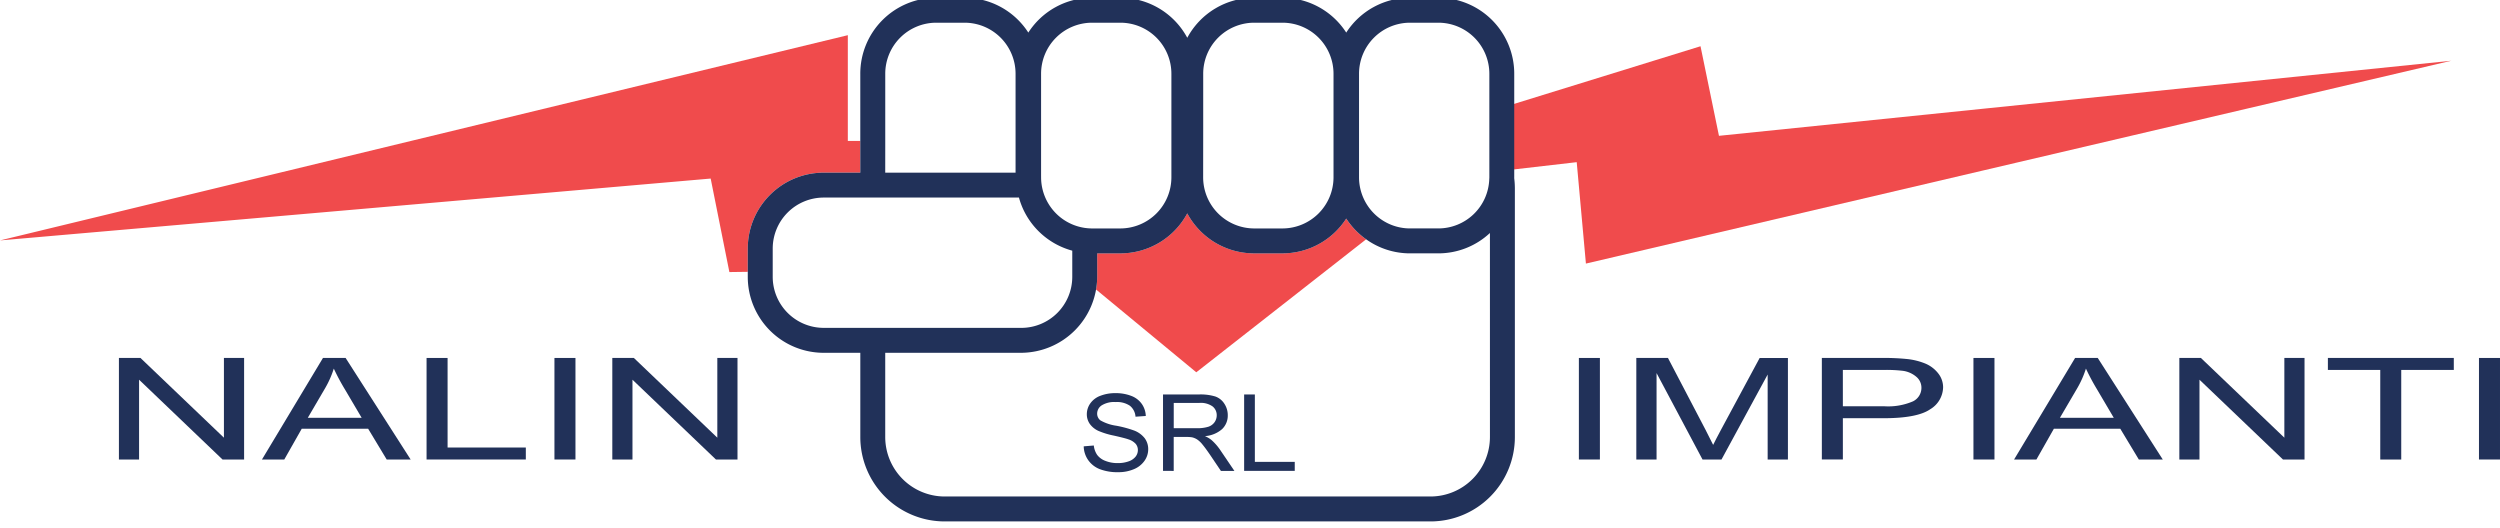 <svg xmlns="http://www.w3.org/2000/svg" xmlns:xlink="http://www.w3.org/1999/xlink" width="446" height="94.112" viewBox="0 0 446 94.112">
  <defs>
    <clipPath id="clip-path">
      <rect id="Rettangolo_34" data-name="Rettangolo 34" width="436.543" height="94.112" fill="none"/>
    </clipPath>
  </defs>
  <g id="Raggruppa_206" data-name="Raggruppa 206" transform="translate(0 -0.405)">
    <g id="Raggruppa_203" data-name="Raggruppa 203" transform="translate(0 0.405)">
      <path id="Tracciato_85" data-name="Tracciato 85" d="M379.667,24.007l35.718-11.045,3.291,15.979L549.329,15.547,394.941,51.735,393.3,33.642l-12.22,1.41Z" transform="translate(-112.014 -4.712)" fill="#f04b4c"/>
      <g id="Raggruppa_204" data-name="Raggruppa 204" transform="translate(0 0)">
        <g id="Raggruppa_28" data-name="Raggruppa 28" transform="translate(0 0)">
          <g id="Raggruppa_27" data-name="Raggruppa 27" clip-path="url(#clip-path)">
            <path id="Tracciato_11" data-name="Tracciato 11" d="M146.948,30.523h6.528v-5.66h-2.224V6L0,42.615,126.785,31.579l3.336,16.682,3.281-.044V44.069a13.546,13.546,0,0,1,13.546-13.546" transform="translate(0 0.276)" fill="#f04b4c"/>
            <path id="Tracciato_12" data-name="Tracciato 12" d="M220.451,35.508a13.526,13.526,0,0,1-11.378,6.211h-5.047a13.541,13.541,0,0,1-11.934-7.137,13.541,13.541,0,0,1-11.934,7.137H176.02v4.192a13.575,13.575,0,0,1-.2,2.255L193.7,62.936l30.3-23.723a13.645,13.645,0,0,1-3.554-3.7" transform="translate(19.717 3.481)" fill="#f04b4c"/>
            <path id="Tracciato_13" data-name="Tracciato 13" d="M256.682,32.162c0-.037.006-.073.006-.11V13.547A13.546,13.546,0,0,0,243.142,0h-5.048a13.523,13.523,0,0,0-11.377,6.212A13.526,13.526,0,0,0,215.338,0H210.29a13.54,13.54,0,0,0-11.933,7.138A13.543,13.543,0,0,0,186.422,0h-5.048A13.523,13.523,0,0,0,170,6.212,13.526,13.526,0,0,0,158.618,0H153.57a13.546,13.546,0,0,0-13.546,13.547V31.2H133.5A13.545,13.545,0,0,0,119.95,44.742v5.049A13.546,13.546,0,0,0,133.5,63.337h6.528V78.364A15.056,15.056,0,0,0,155.081,93.42h86.663A15.056,15.056,0,0,0,256.8,78.364v-44.4a15.047,15.047,0,0,0-.118-1.8M229,23.355V13.547a9.109,9.109,0,0,1,9.1-9.1h5.048a9.109,9.109,0,0,1,9.1,9.1V32.052c0,.116-.013.227-.017.341a9.1,9.1,0,0,1-9.081,8.756h-5.048A9.018,9.018,0,0,1,234,40.167,9.128,9.128,0,0,1,229,32.052Zm-27.8,0V13.547a9.109,9.109,0,0,1,9.1-9.1h5.048a9.109,9.109,0,0,1,9.1,9.1V32.052a9.127,9.127,0,0,1-9.1,9.1H210.29a9.127,9.127,0,0,1-9.1-9.1ZM172.277,31.68V13.547a9.109,9.109,0,0,1,9.1-9.1h5.048a9.109,9.109,0,0,1,9.1,9.1V32.052a9.127,9.127,0,0,1-9.1,9.1h-5.048a9.139,9.139,0,0,1-5.217-1.656,9.142,9.142,0,0,1-3.88-7.441Zm-27.8-4.925V13.547a9.109,9.109,0,0,1,9.1-9.1h5.048a9.109,9.109,0,0,1,9.1,9.1V31.2H144.473Zm-2.224,32.133H133.5a9.108,9.108,0,0,1-9.1-9.1V44.742a9.107,9.107,0,0,1,9.1-9.1h34.829a13.244,13.244,0,0,0,.454,1.369A13.413,13.413,0,0,0,170,39.387a13.549,13.549,0,0,0,7.841,5.729v4.675a9.108,9.108,0,0,1-9.1,9.1H142.249Zm110.1,19.476a10.619,10.619,0,0,1-10.608,10.608H155.081a10.619,10.619,0,0,1-10.608-10.608V63.337H168.74a13.634,13.634,0,0,0,13.546-13.546V45.6h4.136a13.542,13.542,0,0,0,11.935-7.137A13.539,13.539,0,0,0,210.29,45.6h5.048a13.525,13.525,0,0,0,11.378-6.211,13.641,13.641,0,0,0,3.553,3.7,13.443,13.443,0,0,0,7.824,2.507h5.048a13.481,13.481,0,0,0,9.21-3.632Z" transform="translate(13.452 -0.397)" fill="#213159"/>
          </g>
        </g>
      </g>
    </g>
    <g id="Raggruppa_205" data-name="Raggruppa 205" transform="translate(21.215 64.264)">
      <path id="Tracciato_89" data-name="Tracciato 89" d="M30.094,110.96V92.845h3.847l14.886,14.223V92.845h3.6V110.96H48.576L33.69,96.725V110.96Z" transform="translate(-30.094 -92.844)" fill="#213159"/>
      <path id="Tracciato_90" data-name="Tracciato 90" d="M66.293,110.96,77.177,92.844h4.04l11.6,18.116H88.545l-3.306-5.486H73.388l-3.112,5.486Zm8.178-7.439h9.609L81.121,98.5a38.8,38.8,0,0,1-2.011-3.757,17.215,17.215,0,0,1-1.528,3.46Z" transform="translate(-40.774 -92.844)" fill="#213159"/>
      <path id="Tracciato_91" data-name="Tracciato 91" d="M107.948,110.96V92.845h3.75v15.977h13.958v2.137Z" transform="translate(-53.064 -92.844)" fill="#213159"/>
      <rect id="Rettangolo_247" data-name="Rettangolo 247" width="3.75" height="18.115" transform="translate(77.698 0.001)" fill="#213159"/>
      <path id="Tracciato_92" data-name="Tracciato 92" d="M154.952,110.96V92.845H158.8l14.886,14.223V92.845h3.6V110.96h-3.848L158.549,96.725V110.96Z" transform="translate(-66.931 -92.844)" fill="#213159"/>
      <rect id="Rettangolo_248" data-name="Rettangolo 248" width="3.75" height="18.115" transform="translate(260.457 0.001)" fill="#213159"/>
      <path id="Tracciato_93" data-name="Tracciato 93" d="M414.089,110.96V92.845h5.645l6.709,12.826q.927,1.791,1.353,2.682.483-.99,1.509-2.9l6.785-12.6h5.046V110.96H437.52V95.8l-8.235,15.162H425.9l-8.2-15.421V110.96Z" transform="translate(-143.385 -92.844)" fill="#213159"/>
      <path id="Tracciato_94" data-name="Tracciato 94" d="M461.038,110.959V92.844h10.691a40.077,40.077,0,0,1,4.311.173,11.813,11.813,0,0,1,3.5.846,5.688,5.688,0,0,1,2.271,1.749,3.971,3.971,0,0,1,.86,2.471,4.673,4.673,0,0,1-2.3,3.911q-2.3,1.6-8.313,1.6h-7.27v7.365Zm3.75-9.5h7.327a11.165,11.165,0,0,0,5.162-.865,2.681,2.681,0,0,0,1.527-2.434,2.526,2.526,0,0,0-.9-1.946,4.66,4.66,0,0,0-2.368-1.069,24.826,24.826,0,0,0-3.5-.161h-7.25Z" transform="translate(-157.236 -92.844)" fill="#213159"/>
      <rect id="Rettangolo_249" data-name="Rettangolo 249" width="3.75" height="18.115" transform="translate(330.848 0.001)" fill="#213159"/>
      <path id="Tracciato_95" data-name="Tracciato 95" d="M509.686,110.96l10.885-18.116h4.04l11.6,18.116h-4.272l-3.306-5.486h-11.85l-3.113,5.486Zm8.178-7.439h9.608L524.515,98.5a38.794,38.794,0,0,1-2.011-3.757,17.215,17.215,0,0,1-1.527,3.46Z" transform="translate(-171.589 -92.844)" fill="#213159"/>
      <path id="Tracciato_96" data-name="Tracciato 96" d="M551.507,110.96V92.845h3.848l14.886,14.223V92.845h3.6V110.96h-3.848L555.1,96.725V110.96Z" transform="translate(-183.928 -92.844)" fill="#213159"/>
      <path id="Tracciato_97" data-name="Tracciato 97" d="M598.443,110.96V94.982H589.1V92.845h22.464v2.137h-9.377V110.96Z" transform="translate(-195.02 -92.844)" fill="#213159"/>
      <rect id="Rettangolo_250" data-name="Rettangolo 250" width="3.75" height="18.115" transform="translate(421.034 0.001)" fill="#213159"/>
      <path id="Tracciato_98" data-name="Tracciato 98" d="M274.249,111.24l1.8-.149a3.613,3.613,0,0,0,.6,1.679,3.236,3.236,0,0,0,1.454,1.06,5.784,5.784,0,0,0,2.218.4,5.6,5.6,0,0,0,1.932-.307,2.685,2.685,0,0,0,1.247-.842,1.88,1.88,0,0,0,.41-1.167,1.71,1.71,0,0,0-.394-1.121,2.951,2.951,0,0,0-1.3-.8q-.583-.214-2.573-.665a13.758,13.758,0,0,1-2.79-.851,3.84,3.84,0,0,1-1.542-1.27,2.978,2.978,0,0,1-.508-1.7,3.327,3.327,0,0,1,.621-1.929,3.82,3.82,0,0,1,1.814-1.363,7.257,7.257,0,0,1,2.652-.465,7.626,7.626,0,0,1,2.834.488,4.046,4.046,0,0,1,1.887,1.437,3.968,3.968,0,0,1,.71,2.149l-1.833.13a2.74,2.74,0,0,0-1-1.953,4.069,4.069,0,0,0-2.52-.66,4.23,4.23,0,0,0-2.529.6,1.77,1.77,0,0,0-.793,1.447,1.514,1.514,0,0,0,.562,1.209,7.908,7.908,0,0,0,2.883.972,20.071,20.071,0,0,1,3.2.869,4.353,4.353,0,0,1,1.863,1.39,3.255,3.255,0,0,1,.6,1.939,3.562,3.562,0,0,1-.66,2.051,4.3,4.3,0,0,1-1.9,1.5,6.962,6.962,0,0,1-2.785.534,8.761,8.761,0,0,1-3.287-.539,4.547,4.547,0,0,1-2.08-1.622,4.422,4.422,0,0,1-.794-2.451" transform="translate(-102.128 -95.473)" fill="#213159"/>
      <path id="Tracciato_99" data-name="Tracciato 99" d="M294.315,115.718V102.083h6.408a9.009,9.009,0,0,1,2.938.367,3.168,3.168,0,0,1,1.607,1.3,3.7,3.7,0,0,1,.6,2.055,3.326,3.326,0,0,1-1,2.446,5.187,5.187,0,0,1-3.076,1.265,4.976,4.976,0,0,1,1.153.679,9.523,9.523,0,0,1,1.588,1.814l2.514,3.711h-2.406l-1.912-2.837q-.838-1.227-1.38-1.878a4.207,4.207,0,0,0-.971-.912,2.952,2.952,0,0,0-.873-.362,6.033,6.033,0,0,0-1.064-.066h-2.218v6.055Zm1.913-7.617h4.111a6.505,6.505,0,0,0,2.05-.256,2.168,2.168,0,0,0,1.124-.818,2.13,2.13,0,0,0,.384-1.224,1.983,1.983,0,0,0-.744-1.59,3.632,3.632,0,0,0-2.351-.622h-4.574Z" transform="translate(-108.048 -95.57)" fill="#213159"/>
      <path id="Tracciato_100" data-name="Tracciato 100" d="M314.843,115.717V102.083h1.912v12.026h7.117v1.609Z" transform="translate(-114.104 -95.57)" fill="#213159"/>
    </g>
  </g>
</svg>
